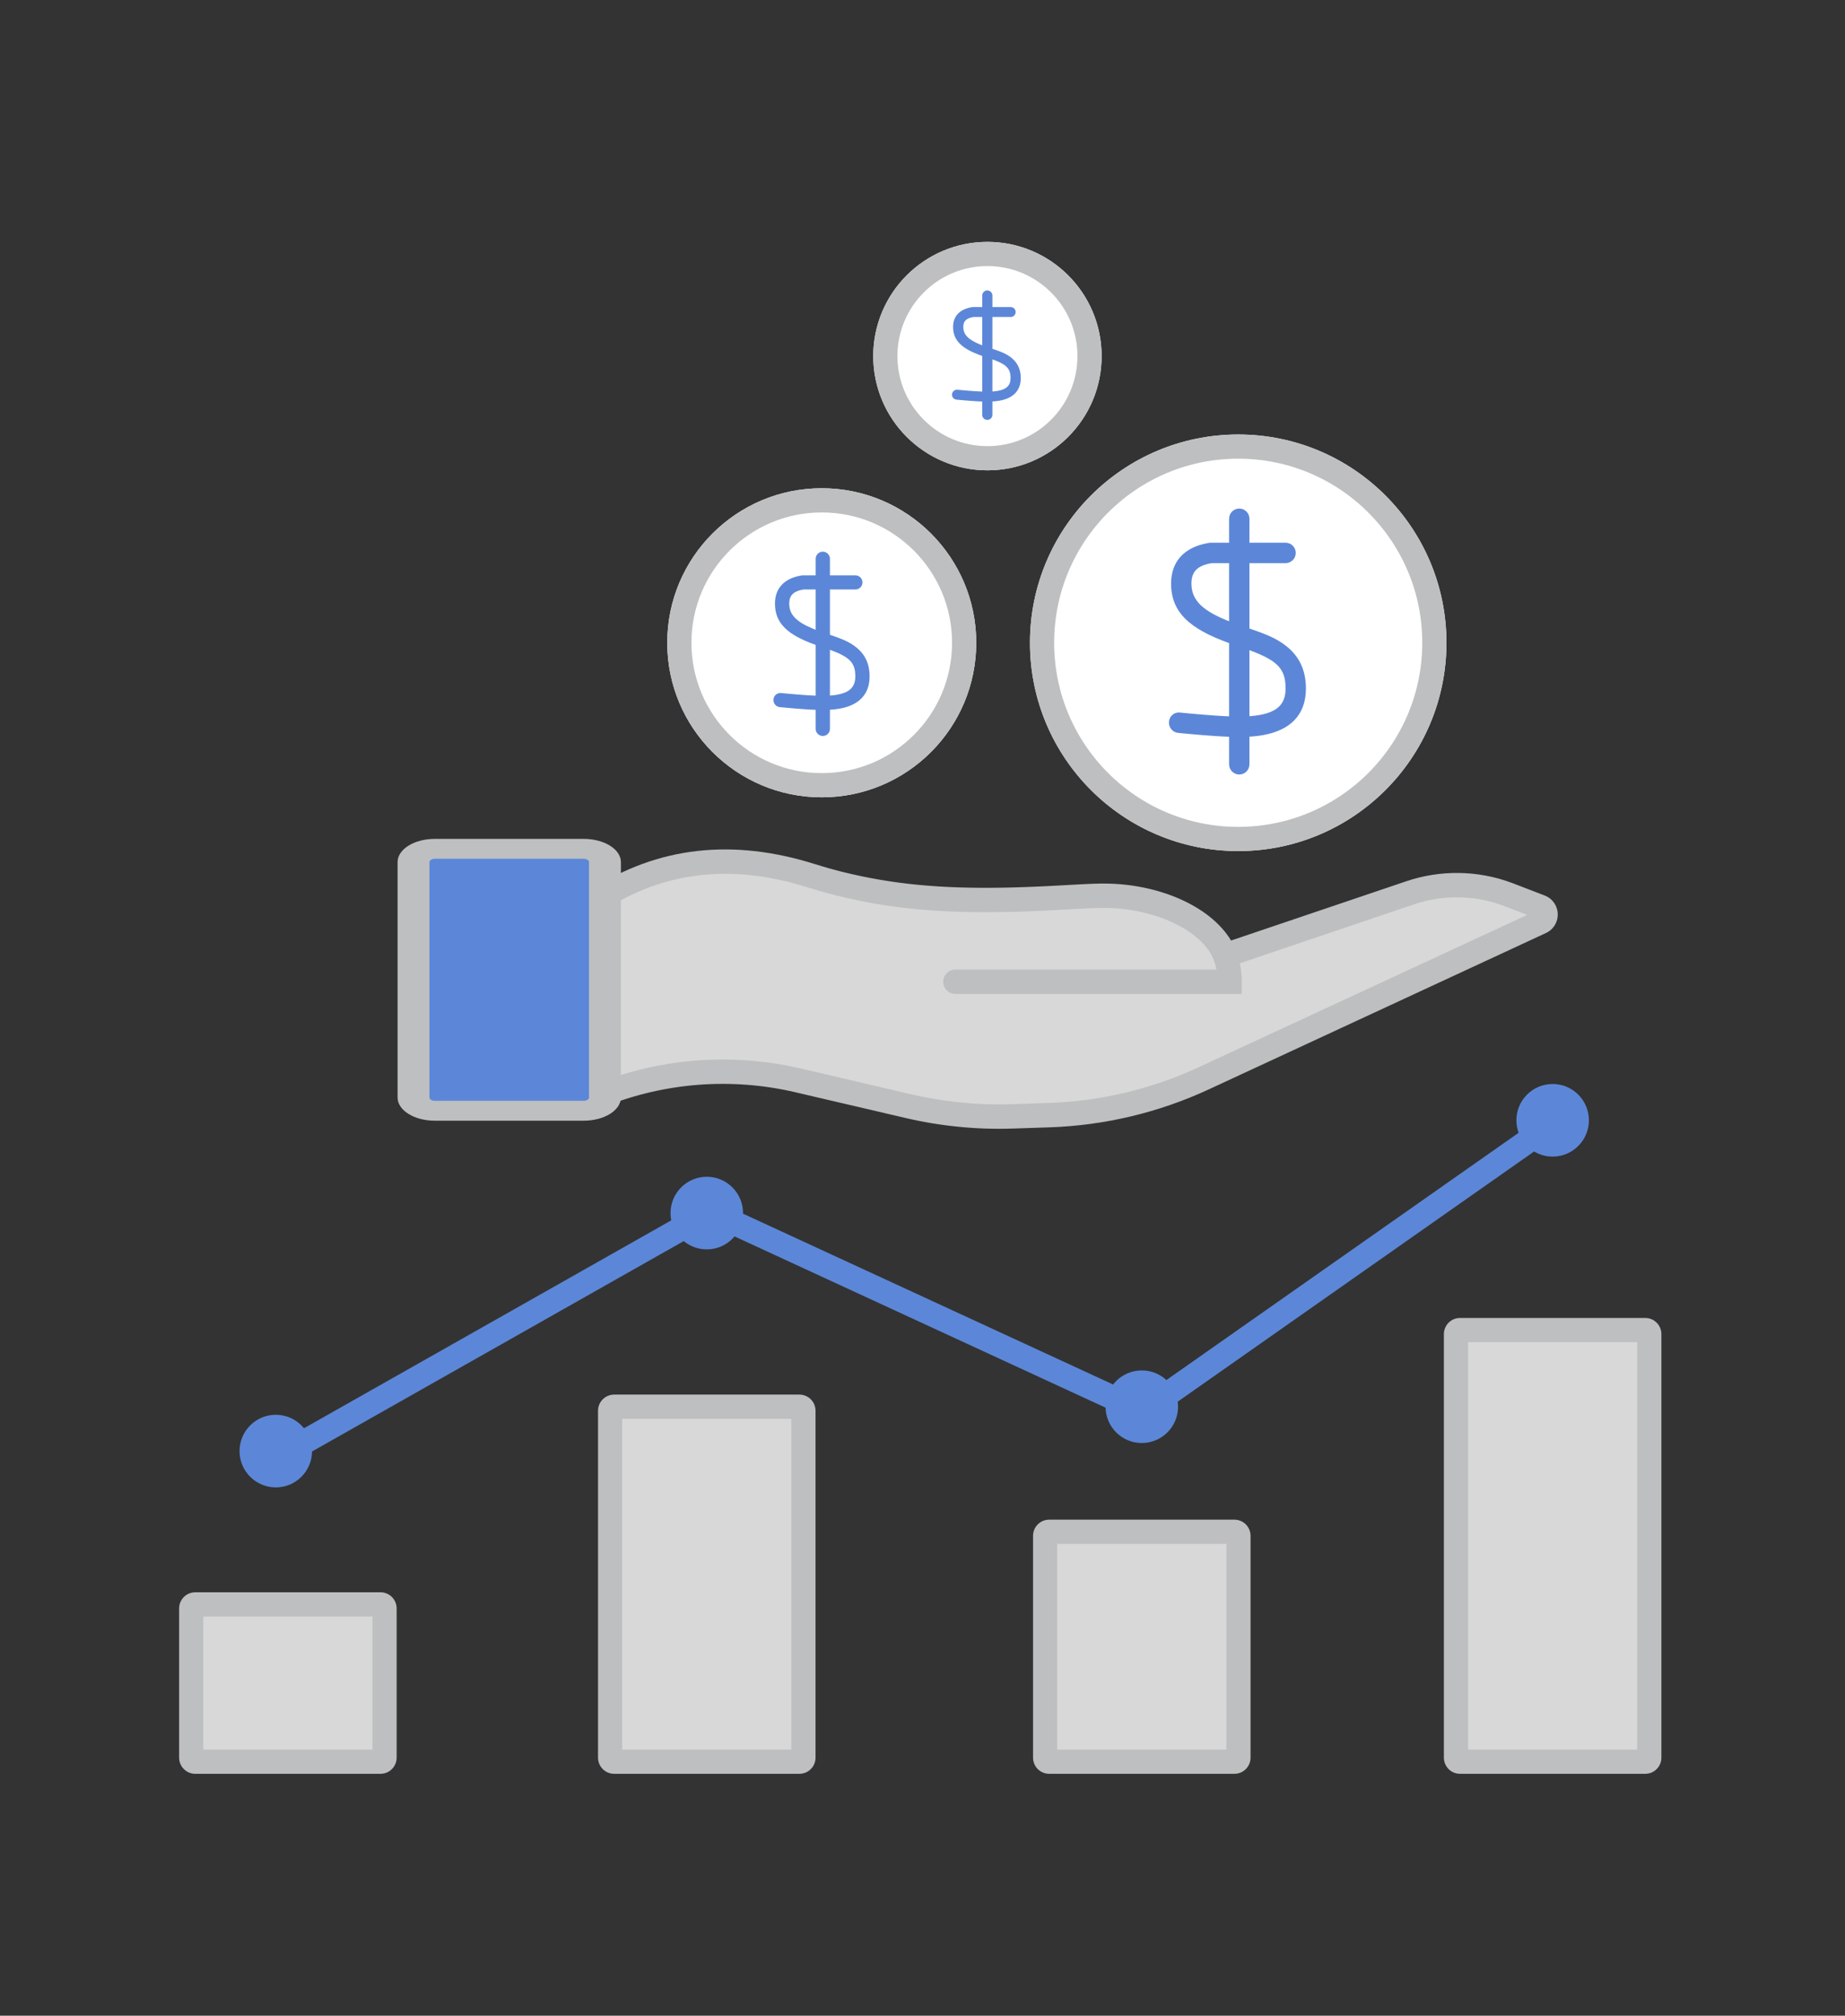 <?xml version="1.0" encoding="UTF-8"?>
<svg width="412px" height="450px" viewBox="0 0 412 450" version="1.1" xmlns="http://www.w3.org/2000/svg" xmlns:xlink="http://www.w3.org/1999/xlink">
    <rect x="0" y="0" width="412" height="450" fill="#333333" stroke="none"/>
    <title>12</title>
    <g id="12" stroke="none" stroke-width="1" fill="none" fill-rule="evenodd">
        <g id="Group-5" transform="translate(40, 54)">
            <g id="Group-2" transform="translate(155, 0)">
                <circle id="Oval-Copy-5" fill="#FFFFFF" cx="25.5" cy="25.5" r="25.5"></circle>
                <path d="M25.472,10.839 C26.101,10.839 26.612,11.35 26.612,11.979 L26.611,14.55 L30.695,14.551 C31.308,14.551 31.805,15.047 31.805,15.661 C31.805,16.233 31.373,16.704 30.816,16.764 L30.695,16.77 L30.695,16.77 L26.611,16.77 L26.611,23.875 L26.817,23.944 L27.303,24.109 C27.38,24.136 27.456,24.162 27.53,24.189 L27.954,24.341 C28.022,24.366 28.088,24.391 28.153,24.416 L28.526,24.561 L28.869,24.704 C29.584,25.014 30.12,25.323 30.669,25.731 C32.156,26.838 32.945,28.36 32.945,30.396 C32.945,33.346 31.092,34.937 28.193,35.452 C27.654,35.547 27.171,35.6 26.611,35.629 L26.612,38.604 C26.612,39.233 26.101,39.744 25.472,39.744 C24.842,39.744 24.332,39.233 24.332,38.604 L24.331,35.641 L24.31,35.641 L23.919,35.625 L23.496,35.604 L22.801,35.564 L21.762,35.491 L20.592,35.398 L19.291,35.284 L18.587,35.218 C17.982,35.16 17.538,34.623 17.595,34.018 C17.595,34.015 17.595,34.012 17.596,34.008 L17.598,33.992 C17.656,33.43 18.127,33.01 18.679,33.004 L18.798,33.009 L19.813,33.102 L21.342,33.232 L22.418,33.313 L23.139,33.36 L23.785,33.396 L24.175,33.414 L24.331,33.418 L24.331,25.46 L24.254,25.434 C19.925,23.909 17.83,22.128 17.83,18.989 C17.83,16.593 19.294,15.064 21.902,14.599 L22.204,14.551 L24.331,14.55 L24.332,11.979 C24.332,11.35 24.842,10.839 25.472,10.839 Z M26.611,26.231 L26.611,33.403 L26.851,33.388 C27.173,33.362 27.47,33.323 27.784,33.268 C29.71,32.926 30.665,32.106 30.665,30.396 C30.665,28.712 30.098,27.799 28.353,26.945 L28.033,26.795 C27.922,26.745 27.807,26.695 27.688,26.645 L27.317,26.495 L26.919,26.343 L26.611,26.231 Z M24.331,16.77 L22.386,16.77 L22.292,16.786 C20.791,17.053 20.157,17.684 20.112,18.852 L20.11,18.989 C20.11,20.682 21.187,21.805 23.834,22.893 L24.29,23.074 L24.331,23.09 L24.331,16.77 Z" id="Combined-Shape-Copy-2" fill="#5C87D8" fill-rule="nonzero"></path>
                <circle id="Oval" stroke="#BDBFC0" stroke-width="5.4" cx="25.5" cy="25.5" r="22.8"></circle>
            </g>
            <g id="Group-3" transform="translate(109, 55)">
                <circle id="Oval-Copy-4" fill="#FFFFFF" cx="34.5" cy="34.5" r="34.5"></circle>
                <path d="M34.738,14.159 C35.619,14.159 36.332,14.872 36.332,15.753 L36.332,19.442 L42.013,19.442 C42.886,19.442 43.593,20.149 43.593,21.022 C43.593,21.846 42.962,22.523 42.157,22.596 L42.013,22.602 L42.013,22.602 L36.332,22.602 L36.332,32.718 L36.619,32.814 L37.298,33.049 C37.407,33.087 37.512,33.125 37.616,33.162 L38.209,33.38 C38.304,33.415 38.396,33.451 38.487,33.486 L39.008,33.693 L39.488,33.896 C40.487,34.337 41.237,34.777 42.004,35.358 C44.084,36.934 45.187,39.101 45.187,41.999 C45.187,46.198 42.596,48.463 38.542,49.196 C37.79,49.332 37.115,49.408 36.332,49.448 L36.332,53.712 C36.332,54.592 35.619,55.306 34.738,55.306 C33.858,55.306 33.144,54.592 33.144,53.712 L33.144,49.466 L33.113,49.465 L32.567,49.443 L31.976,49.413 L31.005,49.355 L29.551,49.252 L27.916,49.12 L26.098,48.957 L25.14,48.865 C24.276,48.782 23.643,48.014 23.726,47.149 C23.727,47.147 23.727,47.144 23.727,47.141 L23.732,47.09 C23.813,46.296 24.486,45.705 25.269,45.711 L25.408,45.718 L26.828,45.851 L28.965,46.036 L30.469,46.151 L31.477,46.219 L32.38,46.27 L32.925,46.295 L33.144,46.302 L33.144,34.973 L33.036,34.935 C26.983,32.765 24.054,30.228 24.054,25.76 C24.054,22.35 26.101,20.172 29.748,19.511 L30.169,19.442 L33.144,19.442 L33.144,15.753 C33.144,14.872 33.858,14.159 34.738,14.159 Z M36.332,36.071 L36.332,46.281 L36.575,46.265 C37.061,46.228 37.503,46.171 37.97,46.087 C40.664,45.6 41.999,44.433 41.999,41.999 C41.999,39.602 41.206,38.301 38.767,37.086 L38.32,36.872 C38.164,36.801 38.004,36.73 37.837,36.659 L37.318,36.445 L36.761,36.229 L36.332,36.071 Z M33.144,22.602 L30.425,22.602 L30.292,22.625 C28.195,23.004 27.308,23.902 27.245,25.565 L27.242,25.76 C27.242,28.171 28.748,29.769 32.449,31.318 L33.086,31.576 L33.144,31.598 L33.144,22.602 Z" id="Combined-Shape-Copy" fill="#5C87D8" fill-rule="nonzero"></path>
                <circle id="Oval-Copy" stroke="#BDBFC0" stroke-width="5.4" cx="34.5" cy="34.5" r="31.8"></circle>
            </g>
            <g id="Group-4" transform="translate(190, 43)">
                <circle id="Oval-Copy-3" fill="#FFFFFF" cx="46.5" cy="46.5" r="46.5"></circle>
                <path d="M46.735,16.535 C47.989,16.535 49.006,17.552 49.006,18.806 L49.005,24.158 L57.071,24.159 C58.33,24.159 59.351,25.18 59.351,26.439 C59.351,27.645 58.413,28.633 57.227,28.713 L57.071,28.719 L57.071,28.719 L49.005,28.718 L49.005,43.313 L49.415,43.454 L50.382,43.793 C50.537,43.848 50.687,43.903 50.834,43.956 L51.68,44.27 C51.815,44.322 51.947,44.372 52.076,44.423 L52.818,44.722 L53.501,45.016 C54.925,45.651 55.994,46.286 57.087,47.124 C60.049,49.398 61.622,52.526 61.622,56.707 C61.622,62.766 57.93,66.035 52.154,67.092 C51.082,67.288 50.121,67.397 49.006,67.455 L49.006,73.637 C49.006,74.891 47.989,75.908 46.735,75.908 C45.481,75.908 44.464,74.891 44.464,73.637 L44.464,67.48 L44.42,67.48 L43.642,67.448 L42.8,67.406 L41.416,67.322 L39.345,67.173 L37.015,66.982 L34.425,66.748 L33.089,66.617 C31.839,66.495 30.925,65.383 31.047,64.133 C31.047,64.131 31.047,64.129 31.047,64.127 L31.057,64.026 C31.172,62.881 32.154,62.031 33.287,62.064 L33.442,62.074 L35.464,62.265 L38.51,62.532 L40.653,62.698 L42.088,62.796 L43.376,62.87 L44.152,62.906 L44.464,62.917 L44.464,46.568 L44.31,46.514 C35.686,43.382 31.513,39.723 31.513,33.276 C31.513,28.355 34.429,25.212 39.625,24.259 L40.226,24.159 L44.464,24.158 L44.464,18.806 C44.464,17.552 45.481,16.535 46.735,16.535 Z M49.005,48.153 L49.005,62.884 L49.265,62.869 C49.992,62.816 50.646,62.733 51.34,62.606 C55.177,61.903 57.08,60.219 57.08,56.707 C57.08,53.248 55.95,51.372 52.475,49.618 L51.837,49.31 C51.616,49.207 51.387,49.105 51.149,49.002 L50.41,48.693 L49.617,48.382 L49.005,48.153 Z M40.589,28.718 L40.4,28.751 C37.412,29.299 36.149,30.595 36.06,32.994 L36.055,33.276 C36.055,36.754 38.2,39.06 43.473,41.295 L44.381,41.667 L44.464,41.7 L44.464,28.717 L40.589,28.718 Z" id="Combined-Shape" fill="#5C87D8" fill-rule="nonzero"></path>
                <circle id="Oval-Copy-2" stroke="#BDBFC0" stroke-width="5.4" cx="46.5" cy="46.5" r="43.8"></circle>
            </g>
            <g id="Group" transform="translate(49, 133)">
                <path d="M44.491,13.877 C58.686,4.718 74.623,2.942 92.305,8.551 C118.827,16.964 146.713,12.97 157.476,12.97 C168.239,12.97 181.046,17.572 184.565,26.297 L225.877,12.323 C233.083,9.885 240.915,10.048 248.014,12.782 L255.037,15.487 C255.965,15.845 256.427,16.886 256.07,17.814 C255.902,18.25 255.571,18.603 255.147,18.8 L179.947,53.665 C168.997,58.742 157.139,61.564 145.076,61.965 L137.176,62.227 C129.291,62.488 121.406,61.712 113.724,59.918 L89.211,54.193 C74.298,50.711 58.671,51.947 44.491,57.731 L44.491,57.731 L44.491,57.731 L44.491,13.877 Z" id="Path-59-Copy" fill="#D8D8D8"></path>
                <path d="M41.795,12.388 L41.795,61.744 L46.166,59.986 C59.655,54.638 74.449,53.538 88.585,56.839 L113.225,62.594 C121.064,64.424 129.106,65.216 137.147,64.95 L145.332,64.678 C157.645,64.269 169.753,61.386 180.947,56.196 L256.238,21.288 C257.307,20.792 258.141,19.894 258.56,18.785 C259.445,16.446 258.283,13.826 255.965,12.933 L248.976,10.241 L248.484,10.056 C240.93,7.274 232.657,7.16 225.022,9.743 L185.908,22.972 L185.888,22.937 C181.097,15.057 169.366,10.25 157.476,10.25 L156.959,10.252 L156.128,10.266 L155.215,10.293 L154.206,10.331 L153.084,10.382 L146.69,10.727 L144.767,10.827 C144.449,10.843 144.133,10.858 143.819,10.873 L141.95,10.956 L140.114,11.027 L138.311,11.087 L136.539,11.135 L134.797,11.171 C121.26,11.399 110.312,10.452 98.84,7.577 C96.895,7.089 94.986,6.55 93.113,5.956 C74.691,0.112 57.924,1.98 43.038,11.585 L41.795,12.388 Z M91.496,11.146 C93.474,11.774 95.489,12.343 97.54,12.857 C110.029,15.987 121.814,16.925 136.559,16.578 L138.379,16.529 C138.685,16.52 138.993,16.51 139.301,16.5 L141.169,16.432 L143.07,16.353 L145.006,16.262 L152.949,15.835 L154.406,15.768 L155.663,15.722 L156.494,15.701 L157.242,15.691 L157.476,15.69 C168.545,15.69 179.331,20.538 182.067,27.322 L183.021,29.688 L226.737,14.901 L227.21,14.745 C233.694,12.672 240.689,12.873 247.053,15.324 L252.041,17.245 L178.695,51.252 C168.153,56.14 156.75,58.855 145.154,59.24 L136.97,59.512 C129.397,59.763 121.823,59.017 114.441,57.293 L89.801,51.539 L89.077,51.374 C75.307,48.298 60.984,49.094 47.663,53.643 L47.188,53.807 L47.188,15.389 L47.347,15.292 C60.333,7.444 74.787,5.992 90.905,10.961 L91.496,11.146 Z" id="Path-59" fill="#BDBFC0" fill-rule="nonzero"></path>
                <path d="M183.638,23.742 C185.036,23.226 186.585,23.951 187.097,25.361 C187.847,27.428 188.245,29.543 188.287,31.694 L188.291,32.191 L188.275,34.895 L124.327,34.895 C122.838,34.895 121.631,33.677 121.631,32.175 C121.631,30.726 122.753,29.542 124.169,29.459 L124.327,29.454 L182.647,29.454 L182.611,29.267 C182.499,28.722 182.353,28.178 182.173,27.637 L182.033,27.232 C181.521,25.821 182.24,24.258 183.638,23.742 Z" id="Path-60" fill="#BDBFC0" fill-rule="nonzero"></path>
                <g id="Group-25" transform="translate(24.717, 31.737) rotate(-270) translate(-24.717, -31.737) translate(-6.741, 6.801)">
                    <rect id="Rectangle-Copy" fill="#5C87D8" x="2.247" y="4.987" width="58.423" height="42.619" rx="4.68"></rect>
                    <path d="M57.736,0 L5.181,0 C2.32,0 0,3.721 0,8.312 L0,41.561 C0,46.151 2.32,49.873 5.181,49.873 L57.736,49.873 C60.597,49.873 62.917,46.151 62.917,41.561 L62.917,8.312 C62.917,3.721 60.597,0 57.736,0 Z M5.181,7.125 L57.736,7.125 C58.144,7.125 58.476,7.656 58.476,8.312 L58.476,41.561 C58.476,42.216 58.144,42.748 57.736,42.748 L5.181,42.748 C4.773,42.748 4.441,42.216 4.441,41.561 L4.441,8.312 C4.441,7.656 4.773,7.125 5.181,7.125 Z" id="Rectangle" fill="#BDBFC0" fill-rule="nonzero"></path>
                </g>
            </g>
            <g id="Group-26" transform="translate(0, 188)">
                <polygon id="Path-61" fill="#5C87D8" fill-rule="nonzero" points="305.603 6.343 308.7 10.768 215.446 76.215 118.796 31.612 22.942 85.854 20.287 81.15 118.545 25.548 214.888 70.007"></polygon>
                <ellipse id="Oval" fill="#5C87D8" cx="21.587" cy="81.953" rx="8.095" ry="8.105"></ellipse>
                <ellipse id="Oval-Copy-12" fill="#5C87D8" cx="117.829" cy="28.819" rx="8.095" ry="8.105"></ellipse>
                <ellipse id="Oval-Copy-13" fill="#5C87D8" cx="214.97" cy="72.047" rx="8.095" ry="8.105"></ellipse>
                <ellipse id="Oval-Copy-14" fill="#5C87D8" cx="306.715" cy="8.105" rx="8.095" ry="8.105"></ellipse>
                <rect id="Rectangle-Copy-51" fill="#D8D8D8" x="2.698" y="116.175" width="43.174" height="35.123" rx="0.9"></rect>
                <rect id="Rectangle-Copy-50" fill="#D8D8D8" x="193.383" y="99.965" width="43.174" height="51.333" rx="0.9"></rect>
                <rect id="Rectangle-Copy-49" fill="#D8D8D8" x="285.128" y="54.936" width="43.174" height="96.363" rx="0.9"></rect>
                <rect id="Rectangle-Copy-48" fill="#D8D8D8" x="96.242" y="72.047" width="43.174" height="79.251" rx="0.9"></rect>
                <path d="M44.973,113.474 L3.598,113.474 C1.611,113.474 0,115.087 0,117.076 L0,150.398 C0,152.387 1.611,154 3.598,154 L44.973,154 C46.96,154 48.571,152.387 48.571,150.398 L48.571,117.076 C48.571,115.087 46.96,113.474 44.973,113.474 Z M43.174,118.877 L43.174,148.596 L5.397,148.596 L5.397,118.877 L43.174,118.877 Z" id="Rectangle" fill="#BDBFC0" fill-rule="nonzero"></path>
                <path d="M235.658,97.263 L194.283,97.263 C192.296,97.263 190.685,98.876 190.685,100.865 L190.685,150.398 C190.685,152.387 192.296,154 194.283,154 L235.658,154 C237.645,154 239.255,152.387 239.255,150.398 L239.255,100.865 C239.255,98.876 237.645,97.263 235.658,97.263 Z M233.859,102.667 L233.859,148.596 L196.082,148.596 L196.082,102.667 L233.859,102.667 Z" id="Rectangle-Copy-46" fill="#BDBFC0" fill-rule="nonzero"></path>
                <path d="M327.402,52.234 L286.027,52.234 C284.04,52.234 282.429,53.847 282.429,55.836 L282.429,150.398 C282.429,152.387 284.04,154 286.027,154 L327.402,154 C329.389,154 331,152.387 331,150.398 L331,55.836 C331,53.847 329.389,52.234 327.402,52.234 Z M325.603,57.637 L325.603,148.596 L287.826,148.596 L287.826,57.637 L325.603,57.637 Z" id="Rectangle-Copy-47" fill="#BDBFC0" fill-rule="nonzero"></path>
                <path d="M138.516,69.345 L97.141,69.345 C95.154,69.345 93.543,70.958 93.543,72.947 L93.543,150.398 C93.543,152.387 95.154,154 97.141,154 L138.516,154 C140.503,154 142.114,152.387 142.114,150.398 L142.114,72.947 C142.114,70.958 140.503,69.345 138.516,69.345 Z M136.717,74.749 L136.717,148.596 L98.94,148.596 L98.94,74.749 L136.717,74.749 Z" id="Rectangle-Copy-45" fill="#BDBFC0" fill-rule="nonzero"></path>
            </g>
        </g>
    </g>
</svg>